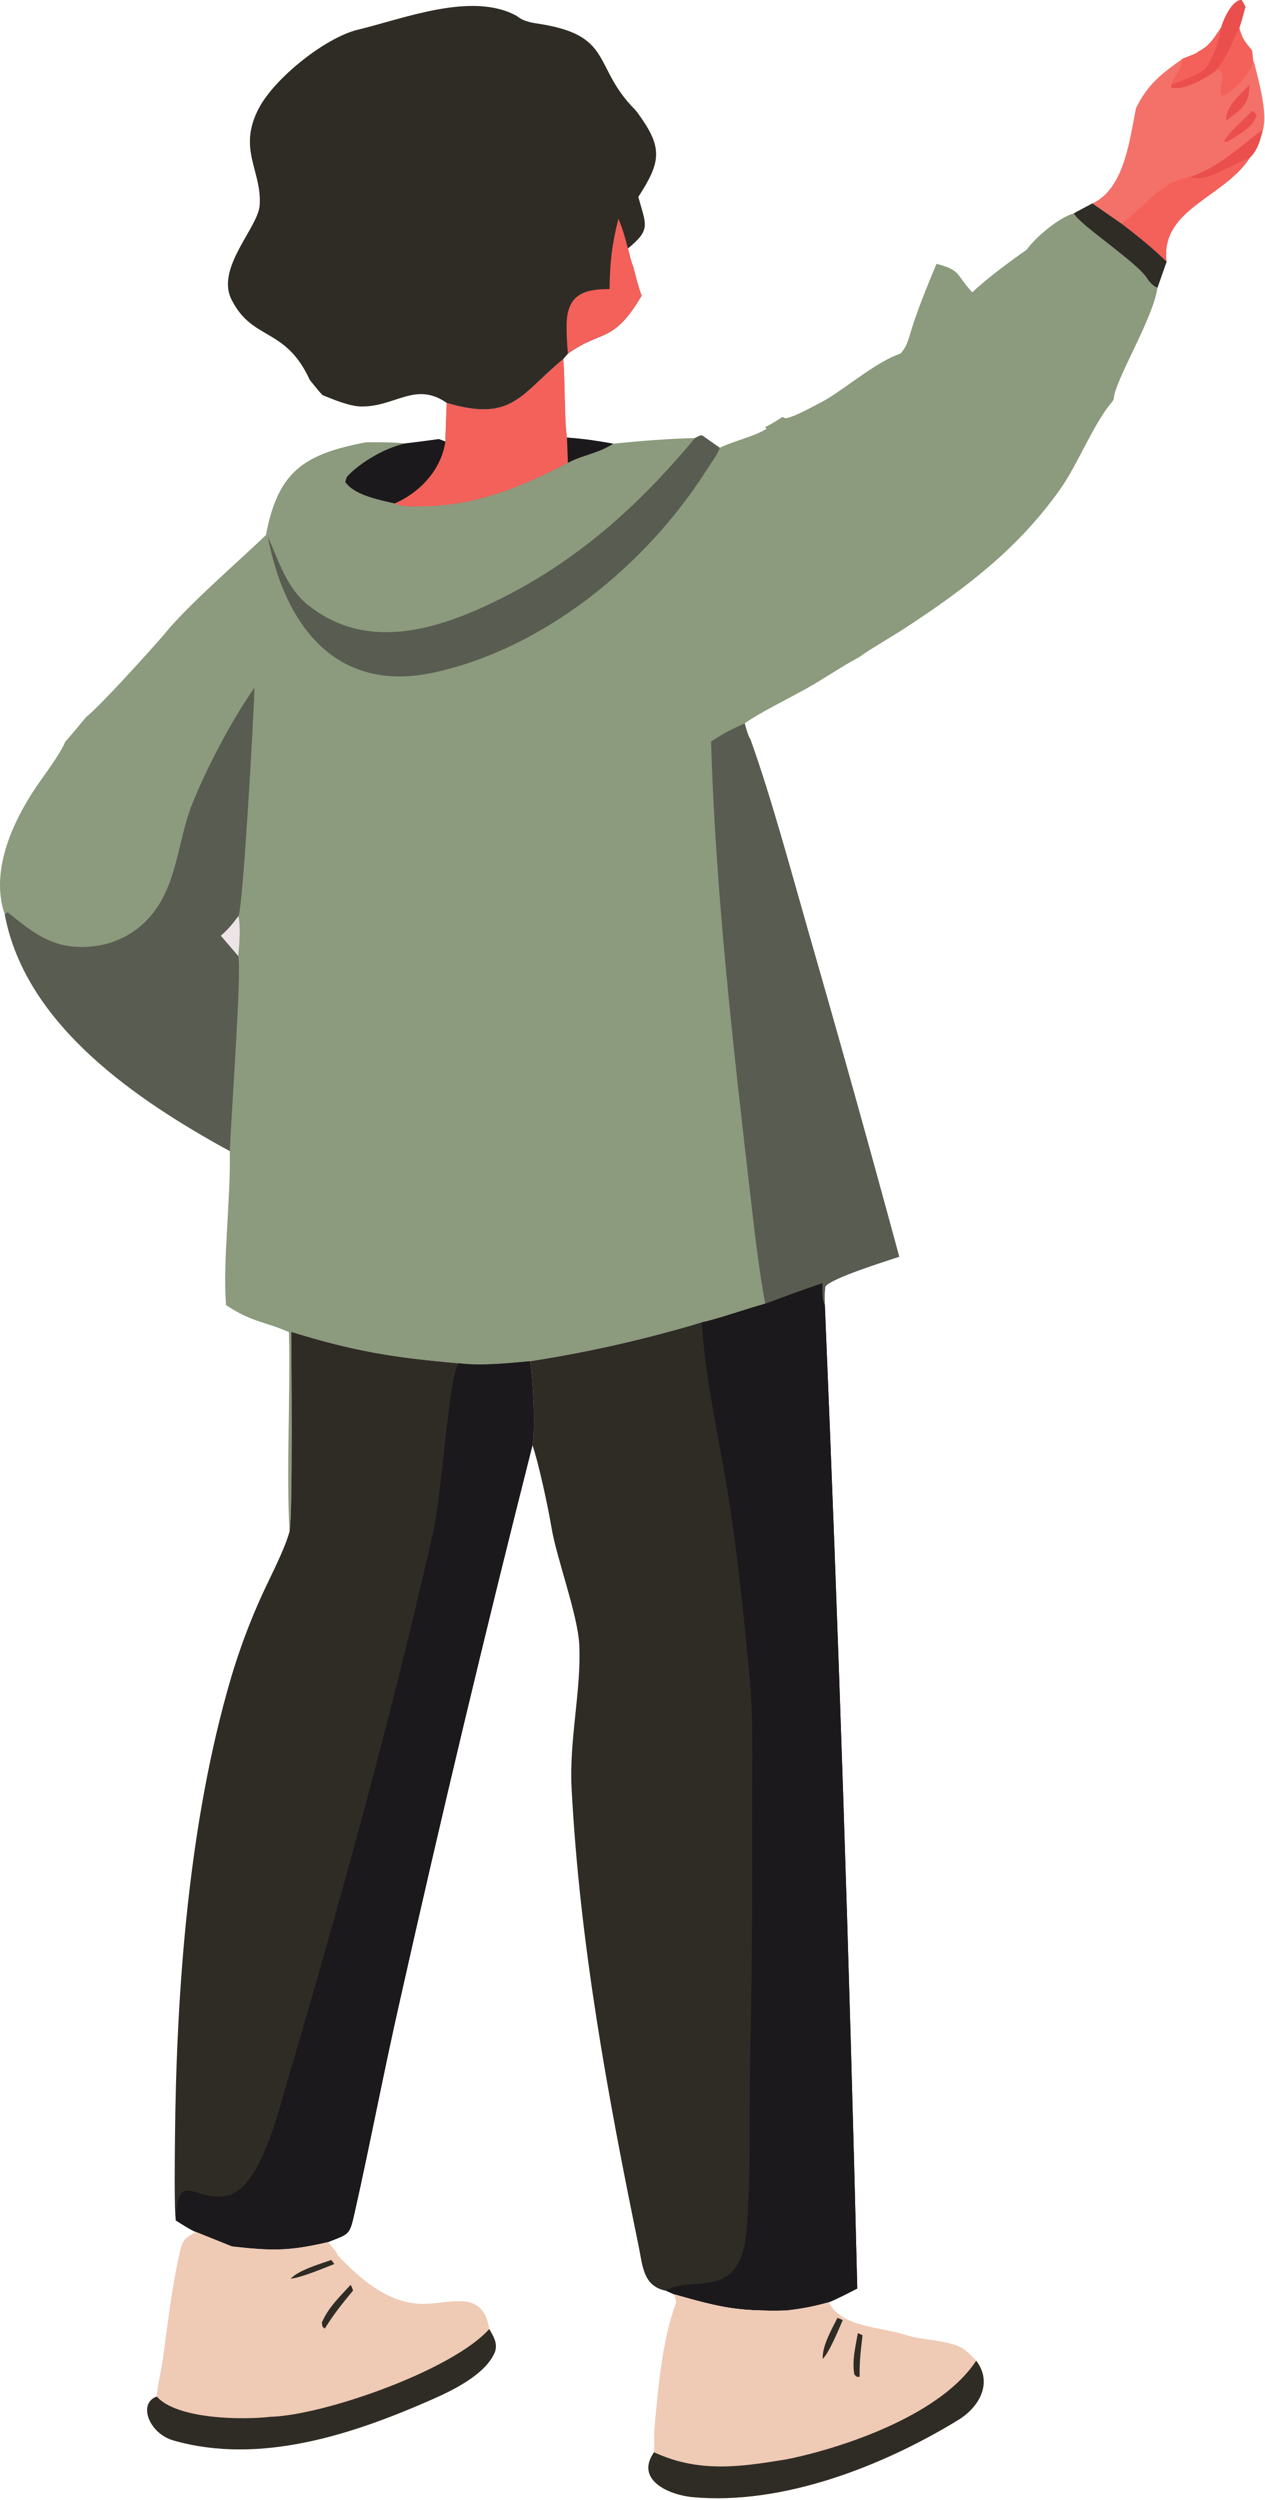 <?xml version="1.0" encoding="UTF-8"?> <svg xmlns="http://www.w3.org/2000/svg" width="201" height="397" viewBox="0 0 201 397" fill="none"><path d="M194.048 4.335C194.372 3.079 195.803 -0.072 197.299 0.001L197.894 1.062C197.594 2.136 197.274 3.421 196.918 4.459C197.442 6.277 197.782 6.599 198.936 8.009C199.011 8.62 199.098 9.19 199.119 9.805L199.24 9.798C199.895 12.512 201.512 17.944 200.637 20.758C200.194 22.386 199.812 23.867 198.545 25.111C194.49 31.409 184.337 33.172 185.359 41.551C182.798 39.11 181.005 37.681 178.205 35.524L173.562 32.31C178.761 29.937 179.543 21.755 180.509 17.158C182.374 13.368 184.505 11.737 187.907 9.332L189.964 8.516L190.652 8.053C192.331 7.167 192.962 5.913 194.048 4.335Z" fill="#F47169"></path><path d="M189.172 28.058C191.297 29.365 196.083 25.785 198.543 25.107C194.489 31.406 184.335 33.168 185.358 41.548C182.796 39.107 181.003 37.678 178.203 35.521C181.962 32.842 184.228 28.914 189.172 28.058Z" fill="#F4605A"></path><path d="M194.052 4.335C194.376 3.079 195.806 -0.072 197.303 0.001L197.898 1.062C197.598 2.136 197.278 3.421 196.922 4.459C196.466 5.401 196.043 6.279 195.63 7.241C194.854 8.833 194.524 9.448 193.504 10.937C192.05 12.252 187.984 14.534 186.078 13.896L186.079 13.462C186.887 11.717 187.471 11.56 187.911 9.332L189.968 8.516L190.656 8.053C192.335 7.167 192.966 5.913 194.052 4.335Z" fill="#EA4F4D"></path><path d="M190.656 8.052C192.335 7.166 192.965 5.912 194.051 4.334C193.548 6.893 193.03 8.74 191.533 10.911C189.963 12.089 187.926 12.746 186.078 13.461C186.887 11.716 187.47 11.559 187.911 9.33L189.968 8.515L190.656 8.052Z" fill="#F4605A"></path><path d="M195.627 7.238C196.039 6.275 196.462 5.397 196.918 4.455C197.442 6.273 197.782 6.596 198.936 8.005C199.011 8.616 199.099 9.186 199.119 9.802C198.59 11.691 196.017 14.788 194.099 15.195C193.424 13.587 195.168 12.075 193.5 10.934C194.521 9.444 194.85 8.83 195.627 7.238Z" fill="#F4605A"></path><path d="M189.172 28.059C194.732 26.191 199.182 21.182 200.636 20.756C200.193 22.384 199.811 23.865 198.543 25.108C196.083 25.785 191.297 29.366 189.172 28.059Z" fill="#EA4F4D"></path><path d="M198.956 17.617C199.307 17.77 199.388 17.913 199.69 18.191C199.193 20.257 196.797 21.36 194.912 22.577L194.5 22.456C194.74 21.538 197.987 18.615 198.956 17.617Z" fill="#EA4F4D"></path><path d="M198.558 13.451C198.421 16.725 197.361 17.203 194.874 19.158C194.645 16.953 197.084 14.983 198.558 13.451Z" fill="#EA4F4D"></path><path d="M173.563 32.309L178.206 35.523C181.006 37.68 182.799 39.109 185.36 41.55L183.912 45.679C183.241 50.601 177.048 60.561 176.949 63.417L176.735 63.788C173.872 67.046 171.255 73.728 168.503 77.625C161.877 87.009 153.609 93.315 144.103 99.548C141.74 101.124 138.676 102.802 136.467 104.386C133.745 105.818 130.623 107.993 127.732 109.576C125.153 110.987 120.481 113.316 118.32 114.882C118.545 115.623 118.844 116.86 119.244 117.438C122.531 126.587 125.847 138.9 128.585 148.451C133.486 165.453 138.251 182.495 142.879 199.575C140.696 200.317 132.095 202.962 131.136 204.315C131.008 205.46 131.009 206.014 131.049 207.169C130.556 206.557 130.681 204.692 130.665 203.784C127.763 204.714 124.482 205.981 121.59 207.03C118.717 207.799 114.022 209.481 111.495 209.994C102.555 212.679 93.44 214.742 84.215 216.17C80.568 216.499 76.44 216.944 72.817 216.491C62.608 215.61 56.336 214.612 46.274 211.51C46.3 215.429 46.534 240.74 46.005 243.21C45.46 233.474 46.172 221.627 45.91 211.543C42.025 209.845 39.977 209.972 35.914 207.254C35.378 200.243 36.66 190.603 36.514 182.804C21.834 174.778 4.064 162.861 0.757 145.237C-1.739 137.967 2.393 129.637 6.539 123.821C7.612 122.315 9.764 119.363 10.36 117.796C11.395 116.677 12.675 115.063 13.686 113.866C15.863 112.188 24.01 103.153 26.019 100.826C29.572 96.341 37.916 89.142 42.258 84.973C44.144 74.872 48.313 72.101 58.181 70.233C60.275 70.234 62.276 70.198 64.364 70.421C66.154 70.213 67.941 69.983 69.725 69.73L70.752 70.123C70.816 68.078 70.89 66.032 70.975 63.987C81.475 67.076 82.648 62.623 89.496 57.016C89.8 60.455 89.657 66.971 90.086 69.49C92.868 69.7 94.706 69.978 97.434 70.459C101.421 70.05 106.487 69.644 110.424 69.569L111.243 69.153L111.628 69.185L114.36 71.113C116.716 69.966 119.917 69.318 121.786 68.096L121.583 67.807C122.399 67.481 123.553 66.703 124.33 66.219L124.802 66.434C126.341 66.217 129.629 64.299 131.203 63.487C134.758 61.369 139.417 57.358 143.125 56.128C143.976 55.028 143.99 54.884 144.46 53.545C145.598 49.593 147.235 45.694 148.799 41.895C152.818 42.919 151.914 43.724 154.498 46.424C156.67 44.311 160.63 41.405 163.146 39.643C164.473 37.735 168.284 34.516 170.632 33.882C171.578 33.347 172.6 32.824 173.563 32.309Z" fill="#8C9A7D"></path><path d="M112.984 117.768C115.088 116.377 116.007 115.92 118.324 114.881C118.549 115.622 118.848 116.858 119.248 117.437C122.535 126.586 125.851 138.898 128.589 148.449C133.49 165.452 138.255 182.494 142.883 199.573C140.7 200.315 132.099 202.96 131.14 204.313C131.012 205.459 131.013 206.012 131.053 207.167C130.56 206.555 130.685 204.691 130.669 203.782C127.767 204.712 124.486 205.979 121.594 207.028C120.608 201.834 119.922 195.808 119.311 190.533C116.536 166.59 113.694 141.828 112.984 117.768Z" fill="#595C50"></path><path d="M40.433 109.205C40.365 112.895 38.617 144.18 37.887 145.48C38.29 146.759 38.049 150.429 37.859 151.826C38.418 154.474 36.66 178.007 36.523 182.802C21.843 174.777 4.074 162.859 0.766 145.236L1.198 144.856C5.538 148.401 8.763 150.893 14.608 150.303C18.436 149.953 21.949 148.036 24.312 145.007C28.17 140.141 28.307 133.384 30.435 127.954C32.706 122.16 36.868 114.277 40.433 109.205Z" fill="#595C50"></path><path d="M37.879 145.479C38.283 146.757 38.042 150.427 37.852 151.825L35.086 148.6C36.421 147.41 36.803 146.884 37.879 145.479Z" fill="#EDE4E7"></path><path d="M111.246 69.15L111.63 69.183L114.362 71.111C114.159 71.961 112.7 73.954 112.15 74.825C102.656 89.701 86.599 102.888 69.115 106.765C53.25 110.283 45.2 99.107 42.547 85.191C44.238 88.993 45.55 93.406 48.985 96.123C58.332 103.515 69.453 100.063 79.251 95.226C91.758 89.052 101.516 80.286 110.426 69.566L111.246 69.15Z" fill="#595C50"></path><path d="M70.982 63.985C81.483 67.074 82.655 62.621 89.504 57.014C89.808 60.453 89.665 66.969 90.093 69.488L90.231 73.505C82.951 77.269 75.907 80.223 67.534 80.404C66.25 80.432 63.828 80.564 62.703 79.951C66.737 78.221 70.142 74.542 70.76 70.121C70.823 68.076 70.897 66.03 70.982 63.985Z" fill="#F4605A"></path><path d="M69.735 69.728L70.763 70.122C70.146 74.543 66.74 78.222 62.707 79.952C60.255 79.381 56.23 78.62 54.859 76.522L55.126 75.712C57.27 73.389 61.199 71.123 64.375 70.42C66.165 70.212 67.952 69.982 69.735 69.728Z" fill="#1B191C"></path><path d="M173.572 32.309L178.214 35.523C181.014 37.68 182.807 39.109 185.369 41.55L183.92 45.679C183.284 45.506 182.581 44.709 182.314 44.264C180.76 41.678 171.345 35.571 170.641 33.882C171.587 33.347 172.608 32.824 173.572 32.309Z" fill="#2F2C25"></path><path d="M90.094 69.486C92.876 69.696 94.714 69.974 97.442 70.455C95.093 72.009 92.635 72.223 90.231 73.504L90.094 69.486Z" fill="#1B191C"></path><path d="M49.223 60.337C45.316 51.85 40.124 54.222 36.785 47.576C34.257 42.545 41.002 36.176 41.257 32.619C41.65 27.124 37.667 23.707 41.149 17.15C43.699 12.349 51.729 5.955 56.856 4.72C64.175 2.956 74.909 -1.333 81.997 2.468C83.008 3.177 83.086 3.19 84.285 3.547L85.052 3.692C97.701 5.481 93.972 10.415 100.886 17.406L101.24 17.82C105.333 23.383 105.119 25.57 101.424 31.275C102.677 35.823 103.441 36.42 99.777 39.465C99.977 40.231 100.3 41.671 100.604 42.331C101.023 43.948 101.382 45.392 101.941 46.97C97.361 54.675 95.707 52.251 90.243 56.155L89.506 57.012C82.657 62.619 81.485 67.072 70.984 63.983C65.949 60.484 62.749 64.703 57.267 64.548C55.455 64.497 52.943 63.427 51.248 62.754C50.552 62.02 49.865 61.129 49.223 60.337Z" fill="#2F2C25"></path><path d="M98.266 34.721C98.989 36.538 99.285 37.563 99.777 39.463C99.977 40.228 100.3 41.669 100.604 42.329C101.023 43.946 101.382 45.39 101.941 46.968C97.361 54.673 95.707 52.249 90.243 56.153C90.097 54.7 90.024 53.241 90.023 51.782C90.037 46.967 92.469 45.882 96.847 45.912C96.936 41.415 97.183 39.072 98.266 34.721Z" fill="#F4605A"></path><path d="M130.676 203.783C130.692 204.692 130.568 206.556 131.06 207.168C133.241 259.24 134.959 311.33 136.216 363.432C134.99 364.041 132.897 365.158 131.696 365.609C129.02 366.34 127.678 366.581 124.919 366.928C117.146 367.072 114.589 366.474 107.156 364.371L105.845 363.792C102.174 363.06 102.13 359.916 101.477 356.707C96.537 332.696 92.111 308.551 90.824 284.033C90.414 276.225 92.384 268.417 92.042 261.212C91.813 256.4 88.454 247.587 87.607 242.475C87.101 239.414 85.569 232.278 84.612 229.522C85.09 226.73 84.71 219.005 84.227 216.17C93.451 214.742 102.566 212.678 111.506 209.994C114.034 209.48 118.729 207.799 121.602 207.029C124.493 205.98 127.774 204.714 130.676 203.783Z" fill="#2F2C25"></path><path d="M130.675 203.783C130.691 204.692 130.567 206.556 131.059 207.168C133.24 259.24 134.959 311.33 136.215 363.432C134.989 364.041 132.896 365.158 131.695 365.609C129.019 366.34 127.677 366.581 124.918 366.928C117.145 367.072 114.588 366.474 107.155 364.371L105.844 363.792C109.743 361.086 117.702 365.91 118.634 354.08C119.352 344.962 119.017 335.902 119.191 326.79C119.468 313.965 119.571 301.137 119.5 288.309C119.504 280.902 119.758 273.11 119.054 265.751C118.172 256.529 117.263 247.463 115.838 238.299C114.407 229.089 112.076 219.279 111.505 209.994C114.033 209.48 118.728 207.799 121.601 207.029C124.492 205.98 127.773 204.714 130.675 203.783Z" fill="#1B191C"></path><path d="M46.276 211.51C56.337 214.612 62.609 215.61 72.819 216.491C76.442 216.944 80.57 216.499 84.217 216.17C84.7 219.005 85.081 226.73 84.602 229.522C77.168 258.848 70.139 288.275 63.519 317.794C60.977 328.948 58.86 340.217 56.346 351.38C55.531 354.997 55.54 354.709 52.121 356.061C45.841 357.517 43.223 357.459 36.828 356.746L31.133 354.459C30.154 354.059 28.882 353.203 27.942 352.627C27.66 351.129 27.781 341.802 27.799 339.821C28.016 315.939 29.972 289.331 36.715 266.43C38.047 261.943 39.689 257.554 41.629 253.294C42.943 250.41 45.208 246.135 46.007 243.21C46.536 240.74 46.302 215.429 46.276 211.51Z" fill="#2F2C25"></path><path d="M72.823 216.487C76.445 216.939 80.573 216.494 84.22 216.166C84.704 219.001 85.084 226.726 84.606 229.518C77.171 258.843 70.143 288.27 63.522 317.79C60.981 328.944 58.864 340.213 56.349 351.375C55.534 354.993 55.544 354.705 52.125 356.057C45.844 357.512 43.227 357.454 36.832 356.742L31.137 354.455C30.157 354.055 28.885 353.199 27.945 352.623C28.205 344.008 31.148 350.049 36.369 348.61C41.228 347.27 44.015 336.123 45.243 331.948C53.916 302.476 62.196 272.781 68.939 242.811C70.152 237.416 71.235 219.446 72.823 216.487Z" fill="#1B191C"></path><path d="M31.142 354.455L36.837 356.742C43.231 357.455 45.849 357.513 52.129 356.057L53.355 357.547L53.718 358.198C57.174 361.86 61.513 365.665 66.792 365.863C71.444 366.036 76.668 363.313 77.746 369.853C78.4 371.022 79.118 372.128 78.643 373.502C77.214 376.993 72.145 379.493 68.915 380.925C56.244 386.542 41.379 391.514 27.556 387.555C23.675 386.444 21.863 381.676 24.904 380.58C25.016 379.022 25.642 376.384 25.899 374.543C26.688 368.873 27.348 362.953 28.645 357.391C29.062 355.603 29.536 355.356 31.142 354.455Z" fill="#EFCAB5"></path><path d="M31.143 354.455L36.838 356.742C38.8 358.595 41.607 358.248 43.566 359.95C46.206 362.243 46.198 367.467 46.1 370.681C45.98 374.609 45.633 380.72 43.015 383.794C38.532 384.324 28.133 384.205 24.906 380.58C25.018 379.022 25.644 376.384 25.9 374.543C26.69 368.873 27.349 362.953 28.647 357.391C29.064 355.603 29.538 355.356 31.143 354.455Z" fill="#EFCAB5"></path><path d="M77.746 369.857C78.4 371.027 79.118 372.133 78.643 373.507C77.214 376.998 72.145 379.498 68.915 380.93C56.244 386.547 41.379 391.519 27.556 387.56C23.675 386.449 21.863 381.681 24.904 380.585C28.131 384.21 38.53 384.329 43.013 383.799C43.268 383.792 43.523 383.78 43.777 383.763C52.579 383.15 72.024 376.264 77.746 369.857Z" fill="#2F2C25"></path><path d="M52.634 358.9L53.123 359.538C51.471 360.188 47.815 361.723 46.18 361.872C47.456 360.533 50.573 359.611 52.634 358.9Z" fill="#2F2C25"></path><path d="M55.697 362.861C55.876 363.065 55.981 363.443 56.1 363.749C54.472 365.729 53.307 367.134 51.895 369.34L51.609 369.794C51.111 369.383 51.297 369.674 51.141 368.848C52.145 366.458 54.032 364.694 55.697 362.861Z" fill="#2F2C25"></path><path d="M107.145 364.369C114.578 366.472 117.135 367.07 124.908 366.927C127.667 366.579 129.009 366.338 131.685 365.607C133.713 369.645 139.875 369.477 143.944 370.815C146.483 371.65 150.009 371.545 152.533 372.707C153.302 372.997 154.527 374.266 155.112 374.884C157.775 378.414 155.623 382.248 152.247 384.312C140.231 391.66 124.266 397.894 110.009 396.555C106.279 396.204 100.844 393.799 103.924 389.433C104.039 388.447 103.908 386.454 104.038 385.119C104.664 378.7 105.216 371.637 107.476 365.555L107.145 364.369Z" fill="#EFCAB5"></path><path d="M107.15 364.369C114.584 366.472 117.14 367.07 124.913 366.927L124.924 367.714C126.888 372.483 126.523 385.547 124.844 390.576C117.464 391.803 110.945 392.689 103.93 389.433C104.044 388.447 103.913 386.454 104.043 385.119C104.67 378.7 105.221 371.637 107.481 365.555L107.15 364.369Z" fill="#EFCAB5"></path><path d="M107.156 364.369C114.59 366.472 117.146 367.07 124.92 366.927L124.93 367.714C124.548 368.231 124.594 368.562 124.541 369.212L124.523 369.47C122.199 367.569 118.059 368.607 114.832 367.854C112.06 367.206 110.136 366.547 107.488 365.555L107.156 364.369Z" fill="#EFCAB5"></path><path d="M155.112 374.885C157.775 378.415 155.623 382.249 152.247 384.313C140.231 391.661 124.266 397.895 110.009 396.556C106.279 396.205 100.844 393.8 103.924 389.434C110.94 392.69 117.459 391.804 124.839 390.577C125.144 390.523 125.448 390.464 125.751 390.401C135.17 388.362 149.739 383.159 155.112 374.885Z" fill="#2F2C25"></path><path d="M133.068 368.087L133.909 368.443C133.225 370.004 131.785 373.551 130.728 374.607C130.614 372.578 132.138 369.935 133.068 368.087Z" fill="#2F2C25"></path><path d="M136.299 370.541C136.539 370.564 136.809 370.743 137.054 370.867C136.781 373.113 136.58 374.712 136.588 376.973L136.594 377.435C136.003 377.471 136.292 377.546 135.759 377.111C135.345 374.978 135.925 372.715 136.299 370.541Z" fill="#2F2C25"></path></svg> 